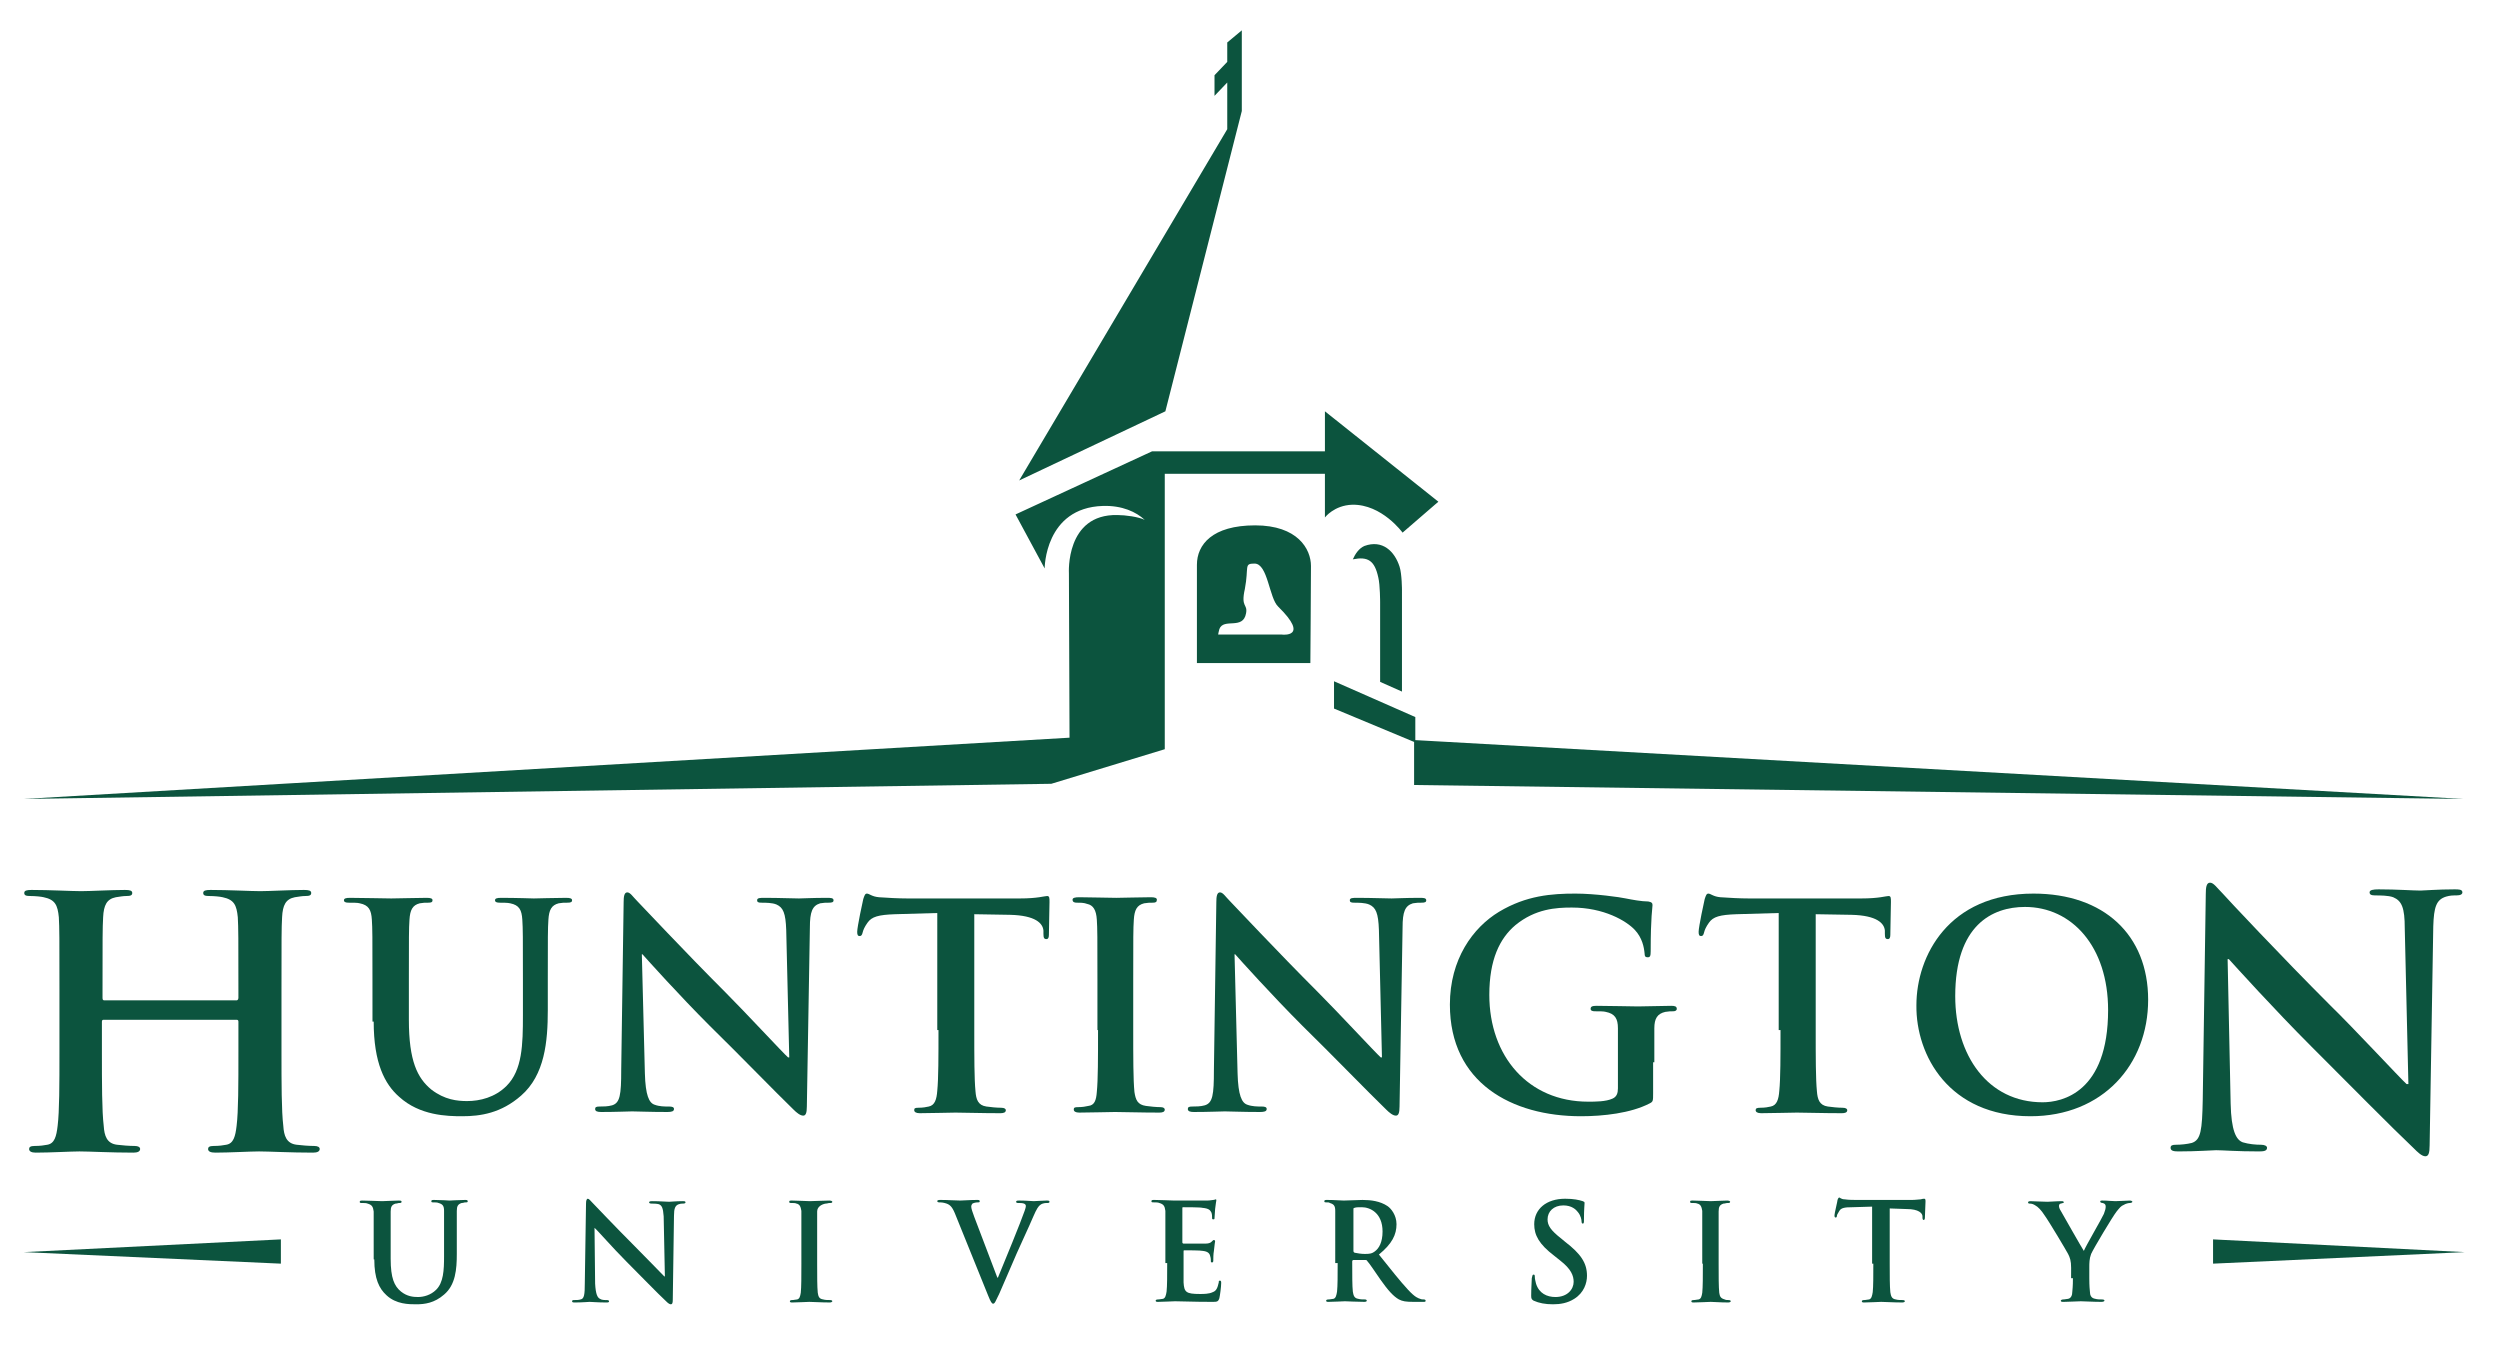 <?xml version="1.0" encoding="utf-8"?>
<!-- Generator: Adobe Illustrator 18.1.1, SVG Export Plug-In . SVG Version: 6.00 Build 0)  -->
<svg version="1.1" id="HU_x5F_4Color_x5F_HIres2_xA0_Imagen_1_"
	 xmlns="http://www.w3.org/2000/svg" xmlns:xlink="http://www.w3.org/1999/xlink" x="0px" y="0px" viewBox="0 0 412.1 222"
	 enable-background="new 0 0 412.1 222" xml:space="preserve">
<g>
	<path fill-rule="evenodd" clip-rule="evenodd" fill="#0C543E" d="M17.2,164.9c-0.2,0-0.3-0.1-0.3-0.4v-1.2c0-8.7,0-10.3,0.1-12.1
		c0.1-2,0.6-3,2.1-3.3c0.7-0.1,1.2-0.2,1.7-0.2c0.7,0,1-0.1,1-0.5c0-0.4-0.4-0.5-1.2-0.5c-2.2,0-5.8,0.2-7.2,0.2
		c-1.5,0-5.2-0.2-8.2-0.2c-0.8,0-1.2,0.1-1.2,0.5c0,0.4,0.3,0.5,1,0.5c0.8,0,1.8,0.1,2.2,0.2c1.9,0.4,2.3,1.3,2.5,3.3
		c0.1,1.8,0.1,3.4,0.1,12.1v10.1c0,5.3,0,9.8-0.3,12.2c-0.2,1.7-0.5,2.9-1.7,3.1c-0.5,0.1-1.2,0.2-2.1,0.2c-0.7,0-0.9,0.2-0.9,0.5
		c0,0.4,0.4,0.6,1.1,0.6c2.3,0,5.9-0.2,7.2-0.2c1.6,0,5.2,0.2,8.9,0.2c0.7,0,1.1-0.2,1.1-0.6c0-0.3-0.3-0.5-0.9-0.5
		c-0.9,0-2.1-0.1-2.9-0.2c-1.7-0.2-2.1-1.5-2.2-3.1c-0.3-2.5-0.3-7-0.3-12.2v-5c0-0.3,0.2-0.3,0.3-0.3H39c0.2,0,0.3,0.1,0.3,0.3v5
		c0,5.3,0,9.8-0.3,12.2c-0.2,1.7-0.5,2.9-1.7,3.1c-0.5,0.1-1.2,0.2-2.1,0.2c-0.7,0-0.9,0.2-0.9,0.5c0,0.4,0.4,0.6,1.2,0.6
		c2.2,0,5.8-0.2,7.2-0.2c1.6,0,5.2,0.2,8.9,0.2c0.7,0,1.1-0.2,1.1-0.6c0-0.3-0.3-0.5-0.9-0.5c-0.9,0-2.1-0.1-2.9-0.2
		c-1.7-0.2-2.1-1.5-2.2-3.1c-0.3-2.5-0.3-7-0.3-12.2v-10.1c0-8.7,0-10.3,0.1-12.1c0.1-2,0.6-3,2.1-3.3c0.7-0.1,1.2-0.2,1.7-0.2
		c0.7,0,1-0.1,1-0.5c0-0.4-0.4-0.5-1.2-0.5c-2.2,0-5.8,0.2-7.2,0.2c-1.5,0-5.2-0.2-8.2-0.2c-0.8,0-1.2,0.1-1.2,0.5
		c0,0.4,0.3,0.5,1,0.5c0.8,0,1.8,0.1,2.2,0.2c1.9,0.4,2.3,1.3,2.5,3.3c0.1,1.8,0.1,3.4,0.1,12.1v1.2c0,0.3-0.2,0.4-0.3,0.4H17.2
		L17.2,164.9z"/>
	<path fill-rule="evenodd" clip-rule="evenodd" fill="#0C543E" d="M61.6,168.4c0,6.8,1.8,10.3,4.2,12.4c3.4,3.1,7.9,3.2,10.4,3.2
		c3,0,6.4-0.5,9.7-3.4c3.9-3.4,4.4-8.9,4.4-14.1v-5c0-7.1,0-8.4,0.1-9.9c0.1-1.6,0.5-2.4,1.7-2.7c0.6-0.1,0.8-0.1,1.4-0.1
		c0.6,0,0.8-0.1,0.8-0.4c0-0.3-0.3-0.4-1-0.4c-1.8,0-4.8,0.1-5.3,0.1c0,0-3-0.1-5.4-0.1c-0.7,0-1,0.1-1,0.4c0,0.3,0.3,0.4,0.8,0.4
		c0.5,0,1.3,0,1.7,0.1c1.5,0.3,1.9,1.1,2,2.7c0.1,1.5,0.1,2.8,0.1,9.9v5.9c0,4.8-0.1,9-2.7,11.6c-1.9,1.9-4.4,2.5-6.5,2.5
		c-1.6,0-3.7-0.2-5.9-1.9c-2.3-1.9-3.7-4.7-3.7-11.5v-6.6c0-7.1,0-8.4,0.1-9.9c0.1-1.6,0.5-2.4,1.7-2.7c0.6-0.1,0.8-0.1,1.4-0.1
		c0.5,0,0.7-0.1,0.7-0.4c0-0.3-0.3-0.4-1-0.4c-1.7,0-4.6,0.1-5.8,0.1c-1.4,0-4.4-0.1-6.8-0.1c-0.7,0-1,0.1-1,0.4
		c0,0.3,0.3,0.4,0.8,0.4c0.7,0,1.5,0,1.8,0.1c1.5,0.3,1.9,1.1,2,2.7c0.1,1.5,0.1,2.8,0.1,9.9V168.4z"/>
	<path fill-rule="evenodd" clip-rule="evenodd" fill="#0C543E" d="M105.8,157.3h0.1c0.8,0.9,6,6.7,11.1,11.8
		c4.9,4.8,10.9,11,13.8,13.8c0.5,0.5,1.1,1,1.6,1c0.4,0,0.6-0.4,0.6-1.5l0.5-29.5c0-2.6,0.4-3.6,1.7-4c0.6-0.1,0.9-0.1,1.4-0.1
		c0.6,0,0.8-0.1,0.8-0.4c0-0.4-0.5-0.4-1.1-0.4c-2.3,0-4.1,0.1-4.6,0.1c-1,0-3.2-0.1-5.7-0.1c-0.7,0-1.2,0-1.2,0.4
		c0,0.3,0.2,0.4,0.7,0.4c0.7,0,1.8,0,2.5,0.3c1.1,0.5,1.5,1.4,1.6,4.2l0.5,21h-0.2c-0.8-0.7-7.1-7.5-10.3-10.7
		c-6.8-6.8-13.9-14.4-14.5-15c-0.8-0.8-1.2-1.5-1.7-1.5c-0.5,0-0.6,0.7-0.6,1.6l-0.4,27.7c0,4.1-0.2,5.4-1.5,5.8
		c-0.7,0.2-1.5,0.2-2.1,0.2c-0.5,0-0.7,0.1-0.7,0.4c0,0.4,0.4,0.5,1,0.5c2.4,0,4.6-0.1,5.1-0.1c0.9,0,2.8,0.1,5.8,0.1
		c0.7,0,1.1-0.1,1.1-0.5c0-0.3-0.3-0.4-0.8-0.4c-0.8,0-1.6,0-2.4-0.3c-0.9-0.3-1.5-1.5-1.6-5.2L105.8,157.3L105.8,157.3z"/>
	<path fill-rule="evenodd" clip-rule="evenodd" fill="#0C543E" d="M154.7,169.8c0,4.3,0,8-0.2,10c-0.1,1.4-0.4,2.4-1.4,2.6
		c-0.4,0.1-1,0.2-1.7,0.2c-0.6,0-0.7,0.1-0.7,0.4c0,0.3,0.3,0.5,0.9,0.5c1.9,0,4.8-0.1,5.9-0.1c1.3,0,4.3,0.1,7.4,0.1
		c0.5,0,0.9-0.1,0.9-0.5c0-0.2-0.2-0.4-0.8-0.4c-0.7,0-1.7-0.1-2.4-0.2c-1.4-0.2-1.7-1.2-1.8-2.5c-0.2-2-0.2-5.7-0.2-10v-19.2
		l5.9,0.1c4.2,0.1,5.4,1.4,5.5,2.6l0,0.5c0,0.7,0.1,0.9,0.5,0.9c0.3,0,0.4-0.3,0.4-0.7c0-1.2,0.1-4.4,0.1-5.4c0-0.7,0-1-0.4-1
		c-0.2,0-0.6,0.1-1.3,0.2c-0.7,0.1-1.7,0.2-3.2,0.2h-18.5c-1.5,0-3.3-0.1-4.7-0.2c-1.2-0.1-1.6-0.6-2-0.6c-0.3,0-0.4,0.3-0.6,0.9
		c-0.1,0.4-1,4.6-1,5.4c0,0.5,0.1,0.7,0.4,0.7c0.3,0,0.4-0.2,0.5-0.6c0.1-0.4,0.3-0.9,0.8-1.6c0.7-1,1.8-1.3,4.5-1.4l7-0.2V169.8z"
		/>
	<path fill-rule="evenodd" clip-rule="evenodd" fill="#0C543E" d="M181,169.8c0,4.5,0,8.2-0.2,10.2c-0.1,1.4-0.4,2.2-1.4,2.3
		c-0.4,0.1-1,0.2-1.7,0.2c-0.6,0-0.7,0.1-0.7,0.4c0,0.3,0.3,0.5,0.9,0.5c1.9,0,4.8-0.1,5.9-0.1c1.3,0,4.2,0.1,7.3,0.1
		c0.5,0,0.9-0.1,0.9-0.5c0-0.2-0.2-0.4-0.7-0.4c-0.7,0-1.7-0.1-2.4-0.2c-1.4-0.2-1.7-1-1.9-2.3c-0.2-2-0.2-5.7-0.2-10.3v-8.2
		c0-7.1,0-8.4,0.1-9.9c0.1-1.6,0.5-2.4,1.7-2.7c0.6-0.1,0.9-0.1,1.4-0.1c0.5,0,0.7-0.1,0.7-0.5c0-0.3-0.4-0.4-1-0.4
		c-1.8,0-4.5,0.1-5.7,0.1c-1.4,0-4.3-0.1-6.1-0.1c-0.7,0-1.1,0.1-1.1,0.4c0,0.4,0.3,0.5,0.7,0.5c0.6,0,1.2,0,1.7,0.2
		c1,0.2,1.5,1,1.6,2.6c0.1,1.5,0.1,2.8,0.1,9.9V169.8z"/>
	<path fill-rule="evenodd" clip-rule="evenodd" fill="#0C543E" d="M203.5,157.3h0.1c0.8,0.9,6,6.7,11.1,11.8
		c4.9,4.8,10.9,11,13.8,13.8c0.5,0.5,1.1,1,1.6,1c0.4,0,0.6-0.4,0.6-1.5l0.5-29.5c0-2.6,0.4-3.6,1.7-4c0.6-0.1,0.9-0.1,1.4-0.1
		c0.6,0,0.8-0.1,0.8-0.4c0-0.4-0.5-0.4-1.1-0.4c-2.3,0-4.1,0.1-4.6,0.1c-1,0-3.2-0.1-5.7-0.1c-0.7,0-1.2,0-1.2,0.4
		c0,0.3,0.2,0.4,0.7,0.4c0.7,0,1.8,0,2.5,0.3c1.1,0.5,1.5,1.4,1.6,4.2l0.5,21h-0.2c-0.8-0.7-7.1-7.5-10.3-10.7
		c-6.8-6.8-13.9-14.4-14.5-15c-0.8-0.8-1.2-1.5-1.7-1.5c-0.5,0-0.6,0.7-0.6,1.6l-0.4,27.7c0,4.1-0.2,5.4-1.5,5.8
		c-0.7,0.2-1.5,0.2-2.1,0.2c-0.5,0-0.7,0.1-0.7,0.4c0,0.4,0.4,0.5,1,0.5c2.4,0,4.6-0.1,5.1-0.1c0.9,0,2.8,0.1,5.8,0.1
		c0.7,0,1.1-0.1,1.1-0.5c0-0.3-0.3-0.4-0.8-0.4c-0.7,0-1.6,0-2.4-0.3c-0.9-0.3-1.5-1.5-1.6-5.2L203.5,157.3L203.5,157.3z"/>
	<path fill-rule="evenodd" clip-rule="evenodd" fill="#0C543E" d="M272.7,175.1c0-2.3,0-4.2,0-5.6c0-1.6,0.5-2.4,1.8-2.7
		c0.6-0.1,0.9-0.1,1.3-0.1c0.3,0,0.6-0.1,0.6-0.4c0-0.4-0.3-0.5-0.9-0.5c-1.5,0-4,0.1-5.5,0.1c-1.4,0-4.4-0.1-6.8-0.1
		c-0.7,0-1,0.1-1,0.5c0,0.3,0.3,0.4,0.7,0.4c0.7,0,1.5,0,1.8,0.1c1.5,0.3,2,1.1,2,2.7c0,1.4,0,3.2,0,5.5v4.4c0,0.8-0.2,1.4-0.9,1.7
		c-1.1,0.5-2.8,0.5-4,0.5c-9.9,0-16.3-7.5-16.3-17.6c0-5.8,1.7-9.3,4.3-11.5c3.3-2.7,6.7-2.9,9.3-2.9c5.3,0,9,2.2,10.4,3.7
		c1.2,1.3,1.5,2.8,1.6,3.9c0,0.4,0.1,0.6,0.5,0.6c0.4,0,0.5-0.2,0.5-1c0-5.8,0.3-7.1,0.3-7.6c0-0.3-0.1-0.5-0.7-0.6
		c-1.1,0-2.7-0.3-3.7-0.5c-0.9-0.2-5.1-0.8-8.3-0.8c-3.9,0-8.1,0.3-12.6,3c-4.3,2.6-8.1,7.8-8.1,15.3c0,12.9,10.2,18.4,21.6,18.4
		c3.7,0,8.2-0.5,11.3-2.1c0.6-0.3,0.6-0.4,0.6-1.7V175.1z"/>
	<path fill-rule="evenodd" clip-rule="evenodd" fill="#0C543E" d="M293.5,169.8c0,4.3,0,8-0.2,10c-0.1,1.4-0.4,2.4-1.4,2.6
		c-0.4,0.1-1,0.2-1.7,0.2c-0.6,0-0.8,0.1-0.8,0.4c0,0.3,0.3,0.5,0.9,0.5c1.9,0,4.8-0.1,5.9-0.1c1.3,0,4.3,0.1,7.4,0.1
		c0.5,0,0.9-0.1,0.9-0.5c0-0.2-0.2-0.4-0.8-0.4c-0.7,0-1.7-0.1-2.4-0.2c-1.4-0.2-1.7-1.2-1.8-2.5c-0.2-2-0.2-5.7-0.2-10v-19.2
		l5.9,0.1c4.2,0.1,5.4,1.4,5.5,2.6l0,0.5c0,0.7,0.1,0.9,0.5,0.9c0.3,0,0.4-0.3,0.4-0.7c0-1.2,0.1-4.4,0.1-5.4c0-0.7,0-1-0.4-1
		c-0.2,0-0.6,0.1-1.3,0.2c-0.7,0.1-1.7,0.2-3.2,0.2h-18.5c-1.5,0-3.3-0.1-4.7-0.2c-1.2-0.1-1.6-0.6-2-0.6c-0.3,0-0.4,0.3-0.6,0.9
		c-0.1,0.4-1,4.6-1,5.4c0,0.5,0.1,0.7,0.4,0.7c0.3,0,0.4-0.2,0.5-0.6c0.1-0.4,0.3-0.9,0.8-1.6c0.7-1,1.8-1.3,4.5-1.4l7-0.2V169.8z"
		/>
	<path fill-rule="evenodd" clip-rule="evenodd" fill="#0C543E" d="M336.7,181.7c-9,0-14.4-7.7-14.4-17.5c0-11.7,6.1-14.7,11.5-14.7
		c7.7,0,13.7,6.5,13.7,17C347.5,180.1,339.9,181.7,336.7,181.7L336.7,181.7L336.7,181.7z M334.7,184c11.9,0,19.4-8.5,19.4-19.2
		c0-10.7-7.3-17.5-18.9-17.5c-14,0-19.3,10.3-19.3,18.4C315.8,174,321.3,184,334.7,184L334.7,184z"/>
	<path fill-rule="evenodd" clip-rule="evenodd" fill="#0C543E" d="M367.2,158.1h0.2c1,1.1,7.4,8.2,13.6,14.4
		c5.9,5.9,13.3,13.4,16.9,16.8c0.6,0.6,1.3,1.3,1.9,1.3c0.5,0,0.7-0.5,0.7-1.8l0.6-36.1c0.1-3.2,0.5-4.4,2.1-4.9
		c0.7-0.2,1.1-0.2,1.7-0.2c0.7,0,1-0.2,1-0.5c0-0.5-0.6-0.5-1.3-0.5c-2.8,0-5,0.2-5.6,0.2c-1.2,0-3.9-0.2-6.9-0.2
		c-0.9,0-1.5,0.1-1.5,0.5c0,0.3,0.2,0.5,0.9,0.5c0.8,0,2.2,0,3,0.3c1.4,0.6,1.9,1.7,1.9,5.1l0.6,25.7h-0.3c-1-0.9-8.7-9.2-12.6-13
		c-8.3-8.3-17-17.6-17.7-18.4c-1-1-1.5-1.8-2.1-1.8c-0.6,0-0.7,0.8-0.7,1.9l-0.5,33.9c-0.1,5-0.3,6.6-1.8,7.1
		c-0.8,0.2-1.8,0.3-2.6,0.3c-0.6,0-0.9,0.1-0.9,0.5c0,0.5,0.5,0.6,1.3,0.6c3,0,5.7-0.2,6.2-0.2c1.1,0,3.4,0.2,7.1,0.2
		c0.8,0,1.3-0.1,1.3-0.6c0-0.3-0.4-0.5-1-0.5c-0.9,0-2-0.1-3-0.4c-1.1-0.4-1.9-1.9-2-6.4L367.2,158.1L367.2,158.1z"/>
	<path fill-rule="evenodd" clip-rule="evenodd" fill="#0C543E" d="M3.9,131.7l172.4-10.1l-0.1-27.1c0,0-0.6-9.8,8-9.6
		c1.3,0,3.5,0.3,4.5,0.8c-1.4-1.3-3.7-2.4-6.9-2.3c-9.6,0.3-9.6,10.3-9.6,10.3l-4.8-8.9l22.5-10.4h28.5v-6.6l18.7,14.9l-5.9,5.1
		c0,0-3.4-4.7-8.3-4.6c-3,0.1-4.5,2.1-4.5,2.1v-7.2H192v45.4l-18.7,5.7L3.9,131.7L3.9,131.7z"/>
	<polygon fill-rule="evenodd" clip-rule="evenodd" fill="#0C543E" points="168,79.2 202.3,21.3 202.3,13.6 200.2,15.8 200.2,12.4 
		202.3,10.2 202.3,7 204.7,5 204.7,18.3 192.1,67.8 168,79.2 	"/>
	<path fill-rule="evenodd" clip-rule="evenodd" fill="#0C543E" d="M223,92.2c0.4-0.9,1-1.8,1.9-2.2c3-1.1,5,0.9,5.8,3.4
		c0.4,1.2,0.4,3.9,0.4,3.9V114l-3.6-1.6V99.3c0,0,0-2.9-0.3-4.1C226.6,92.4,225.5,91.7,223,92.2L223,92.2z"/>
	<polygon fill-rule="evenodd" clip-rule="evenodd" fill="#0C543E" points="219.9,116.8 219.9,112.3 233.3,118.2 233.3,122 
		406.1,131.7 233.1,129.4 233.1,122.3 219.9,116.8 	"/>
	<path fill-rule="evenodd" clip-rule="evenodd" fill="#0C543E" d="M211.3,104.6h-10.5c0,0,0.1-0.6,0.2-0.9c0.7-1.9,3.9,0.2,4.4-2.6
		c0.3-1.6-0.9-0.9-0.2-4c0.7-3.7-0.2-4.2,1.6-4.2c2.2,0,2.4,5.7,3.9,7.1C216,105.2,211.3,104.6,211.3,104.6L211.3,104.6z
		 M206.9,86.6c-7.1,0-9.6,3.2-9.6,6.5c0,3.2,0,16.2,0,16.2H216c0,0,0.1-13.2,0.1-16C216.1,90.5,213.9,86.6,206.9,86.6z"/>
	<path fill-rule="evenodd" clip-rule="evenodd" fill="#0C543E" d="M61.7,207.6c0,3.2,0.8,4.8,2,5.9c1.6,1.5,3.7,1.5,4.9,1.5
		c1.4,0,3-0.2,4.6-1.6c1.9-1.6,2.1-4.2,2.1-6.7v-2.4c0-3.4,0-4,0-4.7c0-0.8,0.2-1.1,0.8-1.3c0.3,0,0.4-0.1,0.6-0.1
		c0.3,0,0.4,0,0.4-0.2c0-0.2-0.2-0.2-0.5-0.2c-0.9,0-2.3,0.1-2.5,0.1c0,0-1.4-0.1-2.5-0.1c-0.3,0-0.5,0-0.5,0.2
		c0,0.2,0.1,0.2,0.4,0.2c0.2,0,0.6,0,0.8,0.1c0.7,0.2,0.9,0.5,0.9,1.3c0,0.7,0,1.3,0,4.7v2.8c0,2.3-0.1,4.3-1.3,5.5
		c-0.9,0.9-2.1,1.2-3,1.2c-0.8,0-1.8-0.1-2.8-0.9c-1.1-0.9-1.7-2.2-1.7-5.4v-3.1c0-3.4,0-4,0-4.7c0-0.8,0.2-1.1,0.8-1.3
		c0.3,0,0.4-0.1,0.6-0.1c0.2,0,0.4,0,0.4-0.2c0-0.2-0.2-0.2-0.5-0.2c-0.8,0-2.2,0.1-2.7,0.1c-0.7,0-2.1-0.1-3.2-0.1
		c-0.3,0-0.5,0-0.5,0.2c0,0.2,0.1,0.2,0.4,0.2c0.3,0,0.7,0,0.9,0.1c0.7,0.2,0.9,0.5,1,1.3c0,0.7,0,1.3,0,4.7V207.6z"/>
	<path fill-rule="evenodd" clip-rule="evenodd" fill="#0C543E" d="M98,202.4L98,202.4c0.5,0.4,2.9,3.2,5.3,5.6
		c2.3,2.3,5.1,5.2,6.5,6.5c0.2,0.2,0.5,0.5,0.8,0.5c0.2,0,0.3-0.2,0.3-0.7l0.2-13.9c0-1.2,0.2-1.7,0.8-1.9c0.3-0.1,0.4-0.1,0.7-0.1
		c0.3,0,0.4-0.1,0.4-0.2c0-0.2-0.2-0.2-0.5-0.2c-1.1,0-1.9,0.1-2.2,0.1c-0.5,0-1.5-0.1-2.7-0.1c-0.3,0-0.6,0-0.6,0.2
		c0,0.1,0.1,0.2,0.4,0.2c0.3,0,0.8,0,1.2,0.1c0.5,0.2,0.7,0.6,0.8,2l0.2,9.9h-0.1c-0.4-0.4-3.4-3.5-4.9-5c-3.2-3.2-6.6-6.8-6.9-7.1
		c-0.4-0.4-0.6-0.7-0.8-0.7c-0.2,0-0.3,0.3-0.3,0.8l-0.2,13.1c0,1.9-0.1,2.6-0.7,2.7c-0.3,0.1-0.7,0.1-1,0.1c-0.2,0-0.4,0-0.4,0.2
		c0,0.2,0.2,0.2,0.5,0.2c1.1,0,2.2-0.1,2.4-0.1c0.4,0,1.3,0.1,2.7,0.1c0.3,0,0.5,0,0.5-0.2c0-0.1-0.1-0.2-0.4-0.2
		c-0.4,0-0.8,0-1.1-0.2c-0.4-0.2-0.7-0.7-0.8-2.5L98,202.4L98,202.4z"/>
	<path fill-rule="evenodd" clip-rule="evenodd" fill="#0C543E" d="M132.1,208.3c0,2.1,0,3.9-0.1,4.8c-0.1,0.6-0.2,1-0.6,1.1
		c-0.2,0-0.5,0.1-0.8,0.1c-0.3,0-0.4,0.1-0.4,0.2c0,0.2,0.2,0.2,0.4,0.2c0.9,0,2.3-0.1,2.8-0.1c0.6,0,2,0.1,3.4,0.1
		c0.2,0,0.4-0.1,0.4-0.2c0-0.1-0.1-0.2-0.4-0.2c-0.3,0-0.8,0-1.1-0.1c-0.7-0.1-0.8-0.5-0.9-1.1c-0.1-1-0.1-2.7-0.1-4.8v-3.9
		c0-3.4,0-4,0-4.7c0-0.8,0.8-1.2,1.4-1.3c0.3,0,0.4-0.1,0.7-0.1c0.2,0,0.4,0,0.4-0.2c0-0.1-0.2-0.2-0.5-0.2c-0.8,0-2.7,0.1-3.2,0.1
		c-0.6,0-2-0.1-2.9-0.1c-0.4,0-0.5,0-0.5,0.2c0,0.2,0.1,0.2,0.4,0.2c0.3,0,0.6,0,0.8,0.1c0.5,0.1,0.7,0.5,0.8,1.2c0,0.7,0,1.3,0,4.7
		V208.3z"/>
	<path fill-rule="evenodd" clip-rule="evenodd" fill="#0C543E" d="M162.9,213.6c0.4,1,0.6,1.3,0.8,1.3c0.3,0,0.4-0.4,1-1.6
		c0.5-1.1,1.5-3.5,2.9-6.7c1.2-2.7,1.8-3.9,2.7-6c0.6-1.4,0.9-1.8,1.2-2c0.4-0.3,0.9-0.3,1.1-0.3c0.2,0,0.4,0,0.4-0.2
		c0-0.2-0.2-0.2-0.5-0.2c-0.7,0-1.7,0.1-2.1,0.1c-0.3,0-1.2-0.1-2.3-0.1c-0.4,0-0.6,0-0.6,0.2c0,0.2,0.2,0.2,0.4,0.2
		c0.3,0,0.6,0,0.9,0.1c0.2,0.1,0.3,0.2,0.3,0.4c0,0.2-0.1,0.5-0.2,0.8c-0.5,1.5-3.4,8.6-4.4,11h-0.1l-3.8-10
		c-0.3-0.8-0.5-1.4-0.5-1.7c0-0.2,0.1-0.4,0.2-0.5c0.2-0.1,0.5-0.2,0.9-0.2c0.2,0,0.3,0,0.3-0.2c0-0.2-0.2-0.2-0.5-0.2
		c-1.1,0-2.2,0.1-2.7,0.1c-0.8,0-2-0.1-3.2-0.1c-0.3,0-0.6,0-0.6,0.2c0,0.1,0.1,0.2,0.3,0.2c0.2,0,0.5,0,0.9,0.1
		c0.8,0.2,1.2,0.5,1.7,1.7L162.9,213.6L162.9,213.6z"/>
	<path fill-rule="evenodd" clip-rule="evenodd" fill="#0C543E" d="M192.4,208.2c0,2,0,3.8-0.1,4.7c-0.1,0.6-0.2,1.1-0.6,1.2
		c-0.2,0-0.5,0.1-0.8,0.1c-0.3,0-0.4,0.1-0.4,0.2c0,0.2,0.2,0.2,0.4,0.2c0.9,0,2.3-0.1,2.8-0.1c1.3,0,2.8,0.1,6.1,0.1
		c0.8,0,1,0,1.2-0.6c0.1-0.4,0.3-1.9,0.3-2.5c0-0.2,0-0.4-0.2-0.4c-0.2,0-0.2,0.1-0.2,0.3c-0.2,0.9-0.4,1.4-1,1.6
		c-0.6,0.3-1.5,0.3-2.1,0.3c-2.3,0-2.6-0.3-2.7-1.9c0-0.6,0-2.7,0-3.4v-1.7c0-0.1,0-0.2,0.1-0.2c0.5,0,2.7,0,3.1,0.1
		c0.8,0.1,1.1,0.4,1.2,0.9c0.1,0.3,0.1,0.6,0.1,0.8c0,0.1,0,0.2,0.2,0.2c0.2,0,0.2-0.2,0.2-0.4c0-0.2,0-1,0.1-1.5
		c0.1-1.1,0.2-1.5,0.2-1.6c0-0.1-0.1-0.2-0.2-0.2c-0.1,0-0.2,0.1-0.4,0.3c-0.2,0.2-0.5,0.3-1.1,0.3c-0.5,0-3.1,0-3.5,0
		c-0.1,0-0.2-0.1-0.2-0.2v-5.6c0-0.2,0-0.2,0.2-0.2c0.4,0,2.8,0,3.1,0.1c1.1,0.1,1.3,0.4,1.5,0.8c0.1,0.3,0.1,0.6,0.1,0.8
		c0,0.2,0,0.3,0.2,0.3c0.2,0,0.2-0.1,0.2-0.2c0-0.3,0.1-1.2,0.1-1.5c0.1-1,0.2-1.3,0.2-1.4c0-0.1,0-0.2-0.1-0.2
		c-0.1,0-0.2,0.1-0.4,0.1c-0.2,0-0.5,0.1-1,0.1c-0.4,0-4.8,0-5.5,0c-0.6,0-2-0.1-3.2-0.1c-0.3,0-0.5,0-0.5,0.2
		c0,0.2,0.1,0.2,0.4,0.2c0.3,0,0.7,0,0.9,0.1c0.7,0.2,0.9,0.5,1,1.3c0,0.7,0,1.3,0,4.7V208.2z"/>
	<path fill-rule="evenodd" clip-rule="evenodd" fill="#0C543E" d="M223.1,199.4c0-0.2,0-0.3,0.2-0.3c0.2-0.1,0.6-0.1,1.2-0.1
		c1.3,0,3.4,0.9,3.4,4c0,1.8-0.6,2.8-1.3,3.3c-0.4,0.3-0.7,0.4-1.6,0.4c-0.6,0-1.2-0.1-1.7-0.2c-0.2-0.1-0.2-0.2-0.2-0.4V199.4
		L223.1,199.4z M220.5,208.2c0,2,0,3.8-0.1,4.7c-0.1,0.6-0.2,1.1-0.6,1.2c-0.2,0-0.5,0.1-0.8,0.1c-0.3,0-0.4,0.1-0.4,0.2
		c0,0.2,0.2,0.2,0.4,0.2c0.9,0,2.3-0.1,2.7-0.1c0.3,0,2,0.1,3.2,0.1c0.3,0,0.4-0.1,0.4-0.2c0-0.1-0.1-0.2-0.3-0.2
		c-0.3,0-0.8,0-1.1-0.1c-0.7-0.1-0.8-0.6-0.9-1.2c-0.1-0.9-0.1-2.7-0.1-4.7v-0.3c0-0.1,0.1-0.2,0.2-0.2l1.9,0c0.2,0,0.3,0,0.4,0.2
		c0.3,0.3,1.3,1.8,2.2,3.1c1.2,1.7,2.1,2.7,3,3.2c0.6,0.3,1.1,0.4,2.4,0.4l1.6,0c0.3,0,0.4,0,0.4-0.2c0-0.1-0.1-0.2-0.3-0.2
		c-0.2,0-0.4,0-0.6-0.1c-0.3-0.1-0.8-0.2-2-1.5c-1.3-1.4-2.8-3.3-4.8-5.8c2.2-1.8,2.9-3.3,2.9-5c0-1.5-0.9-2.6-1.5-3
		c-1.2-0.8-2.7-1-4.1-1c-0.7,0-2.4,0.1-3.1,0.1c-0.5,0-1.5-0.1-2.7-0.1c-0.3,0-0.5,0-0.5,0.2c0,0.2,0.1,0.2,0.4,0.2
		c0.3,0,0.4,0,0.5,0.1c0.7,0.2,0.9,0.5,0.9,1.3c0,0.7,0,1.3,0,4.7V208.2z"/>
	<path fill-rule="evenodd" clip-rule="evenodd" fill="#0C543E" d="M256,215c1.2,0,2.4-0.2,3.5-0.9c1.6-1,2.1-2.6,2.1-3.8
		c0-2.1-1-3.6-3.6-5.6l-0.6-0.5c-1.8-1.4-2.3-2.2-2.3-3.2c0-1.3,1-2.3,2.6-2.3c1.4,0,2.1,0.7,2.4,1.1c0.5,0.6,0.6,1.3,0.6,1.5
		c0,0.3,0.1,0.4,0.2,0.4c0.2,0,0.2-0.2,0.2-0.7c0-1.7,0.1-2.4,0.1-2.7c0-0.2-0.1-0.2-0.3-0.3c-0.6-0.2-1.5-0.4-2.9-0.4
		c-3.1,0-5.1,1.7-5.1,4.2c0,1.8,0.8,3.3,3.3,5.2l1,0.8c1.8,1.4,2.2,2.5,2.2,3.5c0,1.2-1,2.5-3,2.5c-1.4,0-2.7-0.6-3.2-2.2
		c-0.1-0.4-0.2-0.8-0.2-1.1c0-0.2,0-0.4-0.2-0.4c-0.2,0-0.2,0.2-0.3,0.6c0,0.4-0.1,1.7-0.1,2.9c0,0.5,0.1,0.6,0.4,0.8
		C253.7,214.8,254.7,215,256,215L256,215z"/>
	<path fill-rule="evenodd" clip-rule="evenodd" fill="#0C543E" d="M280.7,208.3c0,2.1,0,3.9-0.1,4.8c-0.1,0.6-0.2,1-0.6,1.1
		c-0.2,0-0.5,0.1-0.8,0.1c-0.3,0-0.4,0.1-0.4,0.2c0,0.2,0.2,0.2,0.4,0.2c0.9,0,2.3-0.1,2.8-0.1c0.6,0,1.5,0.1,2.9,0.1
		c0.2,0,0.4-0.1,0.4-0.2c0-0.1-0.1-0.2-0.4-0.2c-0.2,0-0.4,0-0.6-0.1c-0.7-0.2-0.8-0.5-0.9-1.1c-0.1-1-0.1-2.7-0.1-4.8v-3.9
		c0-3.4,0-4,0-4.7c0-0.8,0.2-1.1,0.8-1.3c0.3,0,0.4-0.1,0.7-0.1c0.2,0,0.4,0,0.4-0.2c0-0.1-0.2-0.2-0.5-0.2c-0.8,0-2.1,0.1-2.7,0.1
		c-0.6,0-2-0.1-2.9-0.1c-0.4,0-0.5,0-0.5,0.2c0,0.2,0.1,0.2,0.4,0.2c0.3,0,0.6,0,0.8,0.1c0.5,0.1,0.7,0.5,0.8,1.2c0,0.7,0,1.3,0,4.7
		V208.3z"/>
	<path fill-rule="evenodd" clip-rule="evenodd" fill="#0C543E" d="M308.8,208.3c0,2,0,3.8-0.1,4.7c-0.1,0.6-0.2,1.1-0.6,1.2
		c-0.2,0-0.5,0.1-0.8,0.1c-0.3,0-0.4,0.1-0.4,0.2c0,0.2,0.2,0.2,0.4,0.2c0.9,0,2.3-0.1,2.8-0.1c0.6,0,2,0.1,3.5,0.1
		c0.2,0,0.4-0.1,0.4-0.2c0-0.1-0.1-0.2-0.4-0.2c-0.3,0-0.8,0-1.1-0.1c-0.7-0.1-0.8-0.6-0.9-1.2c-0.1-1-0.1-2.7-0.1-4.7v-9.1l2.8,0.1
		c2,0,2.6,0.7,2.6,1.2l0,0.2c0,0.3,0.1,0.4,0.2,0.4c0.1,0,0.2-0.1,0.2-0.4c0-0.6,0.1-2.1,0.1-2.6c0-0.3,0-0.5-0.2-0.5
		c-0.1,0-0.3,0-0.6,0.1c-0.3,0-0.8,0.1-1.5,0.1h-8.8c-0.7,0-1.6,0-2.2-0.1c-0.6,0-0.8-0.3-0.9-0.3c-0.1,0-0.2,0.1-0.3,0.4
		c0,0.2-0.5,2.2-0.5,2.5c0,0.2,0,0.4,0.2,0.4c0.1,0,0.2-0.1,0.2-0.3c0-0.2,0.2-0.4,0.4-0.8c0.3-0.5,0.9-0.6,2.1-0.6l3.3-0.1V208.3z"
		/>
	<path fill-rule="evenodd" clip-rule="evenodd" fill="#0C543E" d="M341.7,210.7c0,0.4,0,1.3-0.1,2.2c0,0.6-0.2,1.1-0.7,1.2
		c-0.2,0-0.5,0.1-0.8,0.1c-0.2,0-0.4,0.1-0.4,0.2c0,0.2,0.2,0.2,0.5,0.2c0.8,0,2.2-0.1,2.8-0.1c0.6,0,2,0.1,3.4,0.1
		c0.3,0,0.5-0.1,0.5-0.2c0-0.1-0.1-0.2-0.4-0.2c-0.3,0-0.8,0-1.1-0.1c-0.7-0.1-0.9-0.6-0.9-1.2c-0.1-0.9-0.1-1.9-0.1-2.2v-1.8
		c0-0.7,0-1.4,0.3-2.2c0.4-0.9,3.5-6.1,4.2-7c0.5-0.6,0.7-0.9,1.2-1.1c0.3-0.2,0.8-0.3,1-0.3c0.2,0,0.4-0.1,0.4-0.2
		c0-0.1-0.2-0.2-0.4-0.2c-0.4,0-1.9,0.1-2.4,0.1c-0.6,0-1.3-0.1-2.1-0.1c-0.3,0-0.4,0-0.4,0.2c0,0.1,0.2,0.2,0.4,0.2
		c0.4,0.1,0.5,0.3,0.5,0.6c0,0.3-0.1,0.7-0.3,1.2c-0.3,0.7-3.1,5.5-3.3,6.1c-0.4-0.6-3.4-5.9-3.8-6.6c-0.2-0.3-0.3-0.6-0.3-0.8
		c0-0.2,0.1-0.4,0.3-0.4c0.3-0.1,0.5-0.1,0.5-0.2c0-0.1-0.1-0.2-0.3-0.2c-1,0-1.9,0.1-2.4,0.1c-0.7,0-2.4-0.1-2.8-0.1
		c-0.3,0-0.4,0.1-0.4,0.2c0,0.2,0.2,0.2,0.3,0.2c0.3,0,0.6,0.1,0.9,0.3c0.4,0.2,1,0.8,1.5,1.6c0.8,1.1,3.7,6,3.9,6.4
		c0.3,0.6,0.5,1.1,0.5,2.3V210.7z"/>
	<polygon fill-rule="evenodd" clip-rule="evenodd" fill="#0C543E" points="3.9,206.4 46.3,204.3 46.3,208.3 3.9,206.4 	"/>
	<polygon fill-rule="evenodd" clip-rule="evenodd" fill="#0C543E" points="406.3,206.4 364.8,204.3 364.8,208.3 406.3,206.4 	"/>
</g>
</svg>
